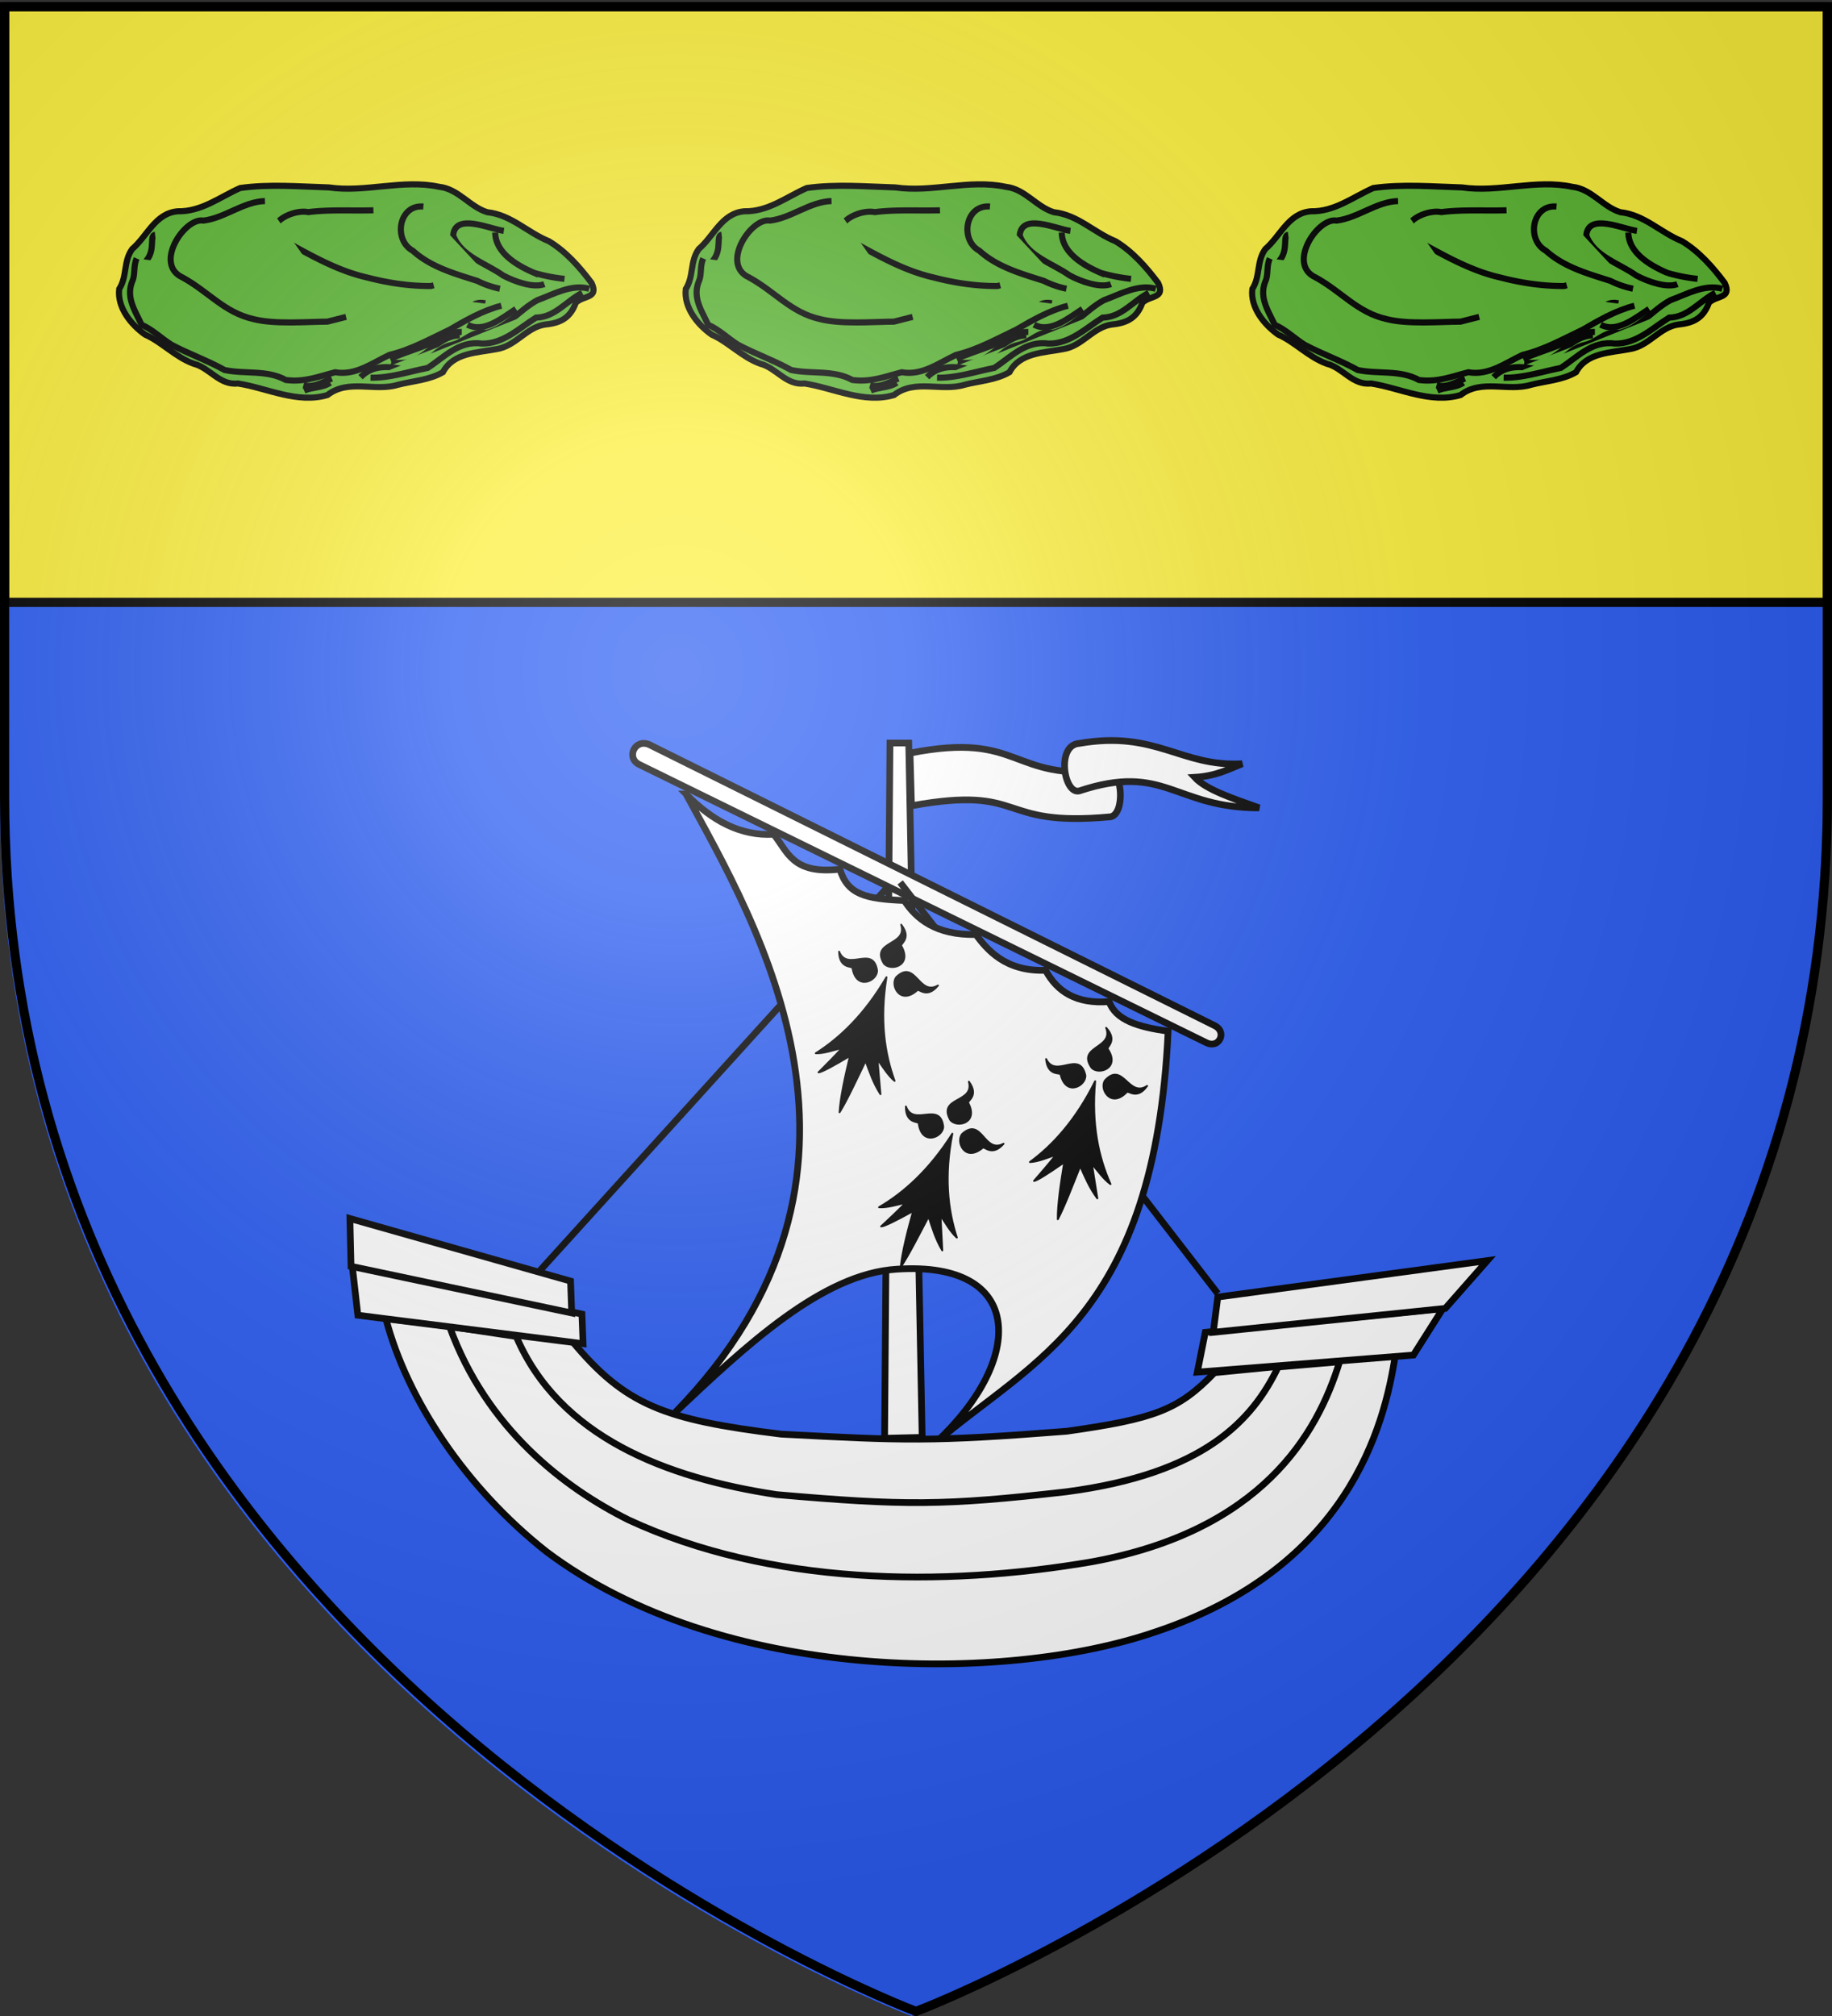<svg xmlns="http://www.w3.org/2000/svg" xmlns:xlink="http://www.w3.org/1999/xlink" width="600" height="660" version="1.0"><rect width="100%" height="100%" fill="#333333" stroke="none"/><desc>Flag of Canton of Valais (Wallis)</desc><defs><radialGradient xlink:href="#a" id="f" cx="221.445" cy="226.331" r="300" fx="221.445" fy="226.331" gradientTransform="matrix(1.353 0 0 1.349 -77.63 -85.747)" gradientUnits="userSpaceOnUse"/><linearGradient id="a"><stop offset="0" style="stop-color:white;stop-opacity:.314"/><stop offset=".19" style="stop-color:white;stop-opacity:.251"/><stop offset=".6" style="stop-color:#6b6b6b;stop-opacity:.125"/><stop offset="1" style="stop-color:black;stop-opacity:.125"/></linearGradient></defs><g style="display:inline"><path d="M298.5 660S597 547.68 597 262.228V3.676H0v258.552C0 547.68 298.5 660 298.5 660" style="fill:#2b5df2;fill-opacity:1;fill-rule:evenodd;stroke:none;stroke-width:1px;stroke-linecap:butt;stroke-linejoin:miter;stroke-opacity:1;display:inline"/><path d="M1.5 2.2h597v195H1.5z" style="opacity:1;fill:#fcef3c;fill-opacity:1;fill-rule:nonzero;stroke:#000;stroke-width:3;stroke-linecap:round;stroke-linejoin:bevel;stroke-miterlimit:4;stroke-dasharray:none;stroke-dashoffset:0;stroke-opacity:1"/></g><g style="display:inline"><g style="fill:#5ab532;stroke:#000;stroke-width:2.228;stroke-miterlimit:4;stroke-dasharray:none;stroke-opacity:1;display:inline"><g id="d" style="fill:#5ab532;stroke:#000;stroke-width:4.461;stroke-miterlimit:4;stroke-dasharray:none;stroke-opacity:1;display:inline"><path d="M725.55-126.51c2.04-16.107-12.59-26.095-22.355-36.2-10.48-9.845-8.733-26.097-19.189-35.462-8.582-7.328-11.939-14.784-8.91-25.634-1.6-7.898-12.22-12.147-1.1-18.477 13.76-4.484 28.512-8.064 43.034-7.054 16.366 3.818 33.608-.049 49.011 8.47 12.849 4.188 27.006-1.894 39.478 4.981 25.19 10.612 41.53 34.419 65.811 46.627 18.023 11.838 37.016 22.756 52.83 37.517 8.46 14.015 13.26 30.496 27.635 40.113 12.743 10.606 7.807 27.604 11.473 41.758.088 11.325-8.458 18.053-8.993 29.338-6.539 12.029-22.129 16.376-34.664 16.436-12.896-2.651-27.532.799-41.337-2.97-11.278-4.313-24.574 2.276-34.642-6.702-19.673-9.613-44.101-12.623-58.5-30.622-5.655-18.515-26.972-21.753-37.862-35.64-7.384-8.677-16.851-15.907-21.72-26.478z" style="fill:#5ab532;fill-opacity:1;stroke:#000;stroke-width:4.461;stroke-miterlimit:4;stroke-dasharray:none;stroke-opacity:1" transform="scale(-.448 .448)rotate(-35 832.795 1736.812)"/><path d="M730.906-155.609c13.095 9.517 9.967 29.082 20.768 38.91 2.804 2.274 5.747 4.413 8.992 6.016" style="fill:#5ab532;fill-opacity:1;stroke:#000;stroke-width:4.461;stroke-miterlimit:4;stroke-dasharray:none;stroke-opacity:1" transform="scale(-.448 .448)rotate(-35 832.795 1736.812)"/><path d="M762.835-112.329c-7.79-12.808-18.086-23.967-23.607-37.901-2.313-3.094-4.89-6.064-8.088-8.274" style="fill:#5ab532;fill-opacity:1;stroke:#000;stroke-width:4.461;stroke-miterlimit:4;stroke-dasharray:none;stroke-opacity:1" transform="scale(-.448 .448)rotate(-35 832.795 1736.812)"/><path d="M772.794-88.978c-2.103-13.078-13.118-18.901-23.863-23.376-12.024-7.898-7.943-24.282-16.955-33.869-7.337-7.874-5.695-17.18-16.105-22.16-10.088-11.424-10.084-27.963-16.727-40.889-7.206-10.327-13.64-24.173-26.212-28.52M803.637-60.212c-7.29-2.582-10.257-9.972-14.214-15.915M788.66-72.89c2.38 6.407 8.846 9.89 12.266 15.612" style="fill:#5ab532;fill-opacity:1;stroke:#000;stroke-width:4.461;stroke-miterlimit:4;stroke-dasharray:none;stroke-opacity:1" transform="scale(-.448 .448)rotate(-35 832.795 1736.812)"/><path d="M675.359-232.426c6.183 11.547 5.978 25.888 17.325 34.242 5.719 13.411 8.458 29.315 21.409 38.137 15.201 7.797 16.833 23.73 22.381 37.39 9.732 10.113 18.376 21.98 30.147 29.82M955.506-88.069c3.283 2.865-6.195 8.383-5.62 18.402.62 7.108-5.078 16.467-12.15 24.74-8.37 6.589-18.664 9.274-22.684 7.516-6.516-2.848-16.741-1.887-22.839-.406-11.971 5.206-17.314-7.826-22.23-13.373-10.894-4.107-22.492-7.533-33.38-4.667-10.974-3.468-5.92-17.165-16.852-18.428-7.148-10.698-20.306-11.838-27.576-22.662-6.1-10.547-12.81-18.002-16.303-29.832-12.524-2.072-18.506-14.023-25.371-24.345-4.443-10.048-19.306-15.702-15.069-28.676-1.165-2.707-3.667-4.562-6.297-5.678" style="fill:#5ab532;fill-opacity:1;stroke:#000;stroke-width:4.461;stroke-miterlimit:4;stroke-dasharray:none;stroke-opacity:1" transform="scale(-.448 .448)rotate(-35 832.795 1736.812)"/><path d="M718.433-190.793c9.284 10.84 15.495 24.243 20.865 35.921 7.96 13.945 14.762 28.267 25.512 40.404 6.991 12.116 11.565 26.827 25.237 33.167 8.299 9.679 14.076 18.885 26.28 25.335 15.776 1.726 26.869 13.726 40.852 19.703 14.399 1.47 27.918 5.327 42.28 7.144 9.142.467 17.945-1.186 26.41.582 5.312-3.085 11.11-5.684 15.729-9.462 3.886-3.18 6.938-7.194 8.162-13.036 1.073-5.124 5.659-9.015 6.879-15.131M708.35-194.956c4.428 10.975 9.012 28.1 22.396 29.706M748.322-236.64c9.867 5.024 36.754 9.503 28.426 24.008-13.484 9.29-31.317 2.867-46.537 3.007-9.507-1.091-23.885-5.134-28.47-12.128" style="fill:#5ab532;fill-opacity:1;stroke:#000;stroke-width:4.461;stroke-miterlimit:4;stroke-dasharray:none;stroke-opacity:1" transform="scale(-.448 .448)rotate(-35 832.795 1736.812)"/><path d="M752.767-231.988c-8.855 12.197-27.302 10.454-40.315 7.747a125.4 125.4 0 0 1-20.573-9.102M806.68-217.474c15.668 9.01 4.233 32.775-12.176 30.898-17.639 2.244-34.758-3.856-51.231-8.982-5.791-.837-11.462-2.472-16.832-4.793M835.04-194.271c12.746 9.515 26.453 17.702 38.27 28.42 12.737 5.756 23.773 31.408.844 27.094-21.46-2.385-43.247-4.377-63.471-12.63-14.771-5.5-29.028-12.558-41.848-21.684l-1.322-1.58" style="fill:#5ab532;fill-opacity:1;stroke:#000;stroke-width:4.461;stroke-miterlimit:4;stroke-dasharray:none;stroke-opacity:1" transform="scale(-.448 .448)rotate(-35 832.795 1736.812)"/><path d="M903.871-154.319c12.746 9.515 16.783 26.768 28.6 37.486 12.737 5.756 11.686 47.122-11.244 42.809-21.459-2.385-39.62 3.48-59.845-4.774-14.77-5.499-32.653-20.415-45.473-29.541l-9.18-10.645" style="fill:#5ab532;fill-opacity:1;stroke:#000;stroke-width:4.461;stroke-miterlimit:4;stroke-dasharray:none;stroke-opacity:1;display:inline" transform="scale(-.448 .448)rotate(-35 832.795 1736.812)"/></g></g><use xlink:href="#d" width="600" height="660" style="display:inline" transform="translate(185.555)"/><use xlink:href="#d" width="600" height="660" style="display:inline" transform="translate(371.11)"/><path d="m954.726 477.843 1.598-206.924h5.592l3.995 206.658z" style="opacity:1;fill:#fff;fill-opacity:1;stroke:#000;stroke-width:2;stroke-miterlimit:4;stroke-dasharray:none;stroke-opacity:1;display:inline" transform="matrix(1.1 0 0 1.1 -760.486 -54.758)"/><path d="m1050.573 360.128-168.908-82.822c-4.06-2.006-1.224-7.947 3.157-5.837l168.34 83.643c3.592 1.978 1.032 6.837-2.59 5.016z" style="opacity:1;fill:#fff;fill-opacity:1;stroke:#000;stroke-width:2;stroke-miterlimit:4;stroke-dasharray:none;stroke-opacity:1;display:inline" transform="matrix(1.1 0 0 1.1 -760.486 -54.758)"/><path d="m851.381 428.732 103.816-114.475M1053.914 434.757l-94.546-122.354" style="opacity:1;fill:none;fill-opacity:1;stroke:#000;stroke-width:2;stroke-miterlimit:4;stroke-dasharray:none;stroke-opacity:1;display:inline" transform="matrix(1.1 0 0 1.1 -760.486 -54.758)"/><path d="M895.605 286.1c7.71 7.953 16.26 12.542 26.098 11.983 4.17 5.061 5.49 12.023 19.707 10.386 2.274 7.538 7.7 8.86 19.175 9.321 3.49 5.367 9.387 10.371 21.304 10.12 3.287 4.356 8.633 11.064 20.773 10.652 3.41 6.32 9.117 10.09 18.908 9.321 1.967 5.46 8.542 7.57 17.576 8.789-3.962 84.972-40.277 97.67-69.24 122.503 26.918-25.008 26.424-54.165-11.452-51.665-22.37 1.327-45.273 23.032-66.045 42.61 69.183-70.917 24.1-145.507 3.196-184.02z" style="opacity:1;fill:#fff;fill-opacity:1;stroke:#000;stroke-width:2;stroke-miterlimit:4;stroke-dasharray:none;stroke-opacity:1;display:inline" transform="matrix(1.1 0 0 1.1 -760.486 -54.758)"/><path d="M963.936 265.457c34.65-6.275 24.834 6.527 59.322 3.277 4.165-.918 3.581-12.957-.252-13.763-30.21 3.305-25.848-11.81-59.503-5.195z" style="fill:#fff;fill-rule:evenodd;stroke:#000;stroke-width:2;stroke-linecap:butt;stroke-linejoin:miter;stroke-miterlimit:4" transform="matrix(1.1 0 0 1.1 -761.808 -28.208)"/><path d="M1067.452 266.082c-25.219.062-28.046-13.509-53.538-5.05-4.549 1.23-7.054-13.7 0-14.142 22.877-3.953 30.342 7.114 48.488 6.06-4.16 1.665-7.751 3.653-14.143 4.041 3.436 3.714 11.533 6.352 19.193 9.091z" style="fill:#fff;fill-rule:evenodd;stroke:#000;stroke-width:2;stroke-linecap:butt;stroke-linejoin:miter;stroke-miterlimit:4" transform="matrix(1.1 0 0 1.1 -761.808 -28.208)"/><path d="M806.217 442.178c6.336 24.132 23.83 50.504 47.91 69.461 52.023 39.052 136.277 39.127 180.804 23.968 57.775-19.073 68.616-61.288 71.857-82.571l-53.857 5.285c-10.683 11.133-17.96 13.747-44 17.429-40.648 3.181-48.157 2.794-85 .857-34.988-4.3-46.442-8.661-62.286-27.714z" style="fill:#fff;fill-rule:evenodd;stroke:#000;stroke-width:2;stroke-linecap:butt;stroke-linejoin:miter;stroke-miterlimit:4" transform="matrix(1.1 0 0 1.1 -760.486 -54.758)"/><path d="M825.182 444.55c11.078 30.565 34.329 48.118 53.329 57.593 41.863 19.409 93.266 20.13 138.132 12.421 50.324-9.25 66.922-37.875 73.55-59.496l-18.297 1.56c-7.635 15.874-22.024 31.747-62.965 37.122-36.584 4.197-48.495 4.15-86.355.857-32.955-4.977-64.73-17.179-77.525-47.069z" style="fill:#fff;fill-rule:evenodd;stroke:#000;stroke-width:2;stroke-linecap:butt;stroke-linejoin:miter;stroke-miterlimit:4" transform="matrix(1.1 0 0 1.1 -760.486 -54.758)"/><path d="m797.898 441.221 67.056 8.467-.338-8.805-68.41-14.563z" style="opacity:1;fill:#fff;fill-opacity:1;stroke:#000;stroke-width:2;stroke-miterlimit:4;stroke-dasharray:none;stroke-opacity:1" transform="matrix(1.1 0 0 1.1 -760.486 -54.758)"/><path d="m795.866 426.659-.338-14.224 65.701 18.626.339 9.483zM1047.834 458.155l64.347-5.08 8.805-13.886-70.781 7.112z" style="opacity:1;fill:#fff;fill-opacity:1;stroke:#000;stroke-width:2;stroke-miterlimit:4;stroke-dasharray:none;stroke-opacity:1" transform="matrix(1.1 0 0 1.1 -760.486 -54.758)"/><path d="m1052.576 446.301 1.354-10.498 80.264-10.838-12.53 14.224z" style="opacity:1;fill:#fff;fill-opacity:1;stroke:#000;stroke-width:2;stroke-miterlimit:4;stroke-dasharray:none;stroke-opacity:1" transform="matrix(1.1 0 0 1.1 -760.486 -54.758)"/><g style="display:inline"><g id="e" style="fill:#000;fill-opacity:1"><path d="M377.128 135.622c-14.101 70.111-40.388 119.752-68.944 155.439 11.87-3.562 25.215-13.69 38.117-22.55-7.89 18.385-15.78 34.445-23.671 50.668 4.71-1.748 19.66-18.122 39.965-42.146 3.183 33.027 7.487 70.222 13.917 92.616 5.119-22.358 8.906-59.364 12.969-93.342 12.24 15.194 24.13 30.565 40.692 43.598l-23.253-52.318c12.007 8.398 25.275 19.515 38.007 24.2-30.189-37.467-55.61-86.046-67.799-156.165M319.723 139.698c-1.296-4.078-19.538 8.975-29.595-18.388 23.992 27.584 48.78-29.041 68.834 8.941 6.189 15.671-20.922 42.86-39.239 9.447" style="fill:#000;fill-opacity:1;fill-rule:evenodd;stroke:#000;stroke-width:3;stroke-linecap:round;stroke-linejoin:round;stroke-miterlimit:4;stroke-dasharray:none;stroke-opacity:1" transform="scale(.2)rotate(19 -3459.76 4078.12)"/><path d="M431.716 139.348c1.296-4.078 19.537 8.975 29.595-18.387-23.992 27.584-48.78-29.042-68.834 8.94-6.189 15.671 20.922 42.861 39.239 9.447M383.382 79.375c-3.697-2.154 13.021-17.11-11.488-32.894 21.686 29.431-38.984 41.27-6.29 69.127 13.943 9.458 46.392-11.069 17.778-36.233" style="fill:#000;fill-opacity:1;fill-rule:evenodd;stroke:#000;stroke-width:3;stroke-linecap:round;stroke-linejoin:round;stroke-miterlimit:4;stroke-dasharray:none;stroke-opacity:1;display:inline" transform="scale(.2)rotate(19 -3459.76 4078.12)"/></g></g><use xlink:href="#e" width="600" height="660" transform="rotate(2 -1166.367 963.702)"/><use xlink:href="#e" width="600" height="660" transform="rotate(-4 812.18 -641.677)"/></g><g style="display:inline"><path d="M300 658.5s298.5-112.32 298.5-397.772V2.176H1.5v258.552C1.5 546.18 300 658.5 300 658.5" style="opacity:1;fill:url(#f);fill-opacity:1;fill-rule:evenodd;stroke:none;stroke-width:1px;stroke-linecap:butt;stroke-linejoin:miter;stroke-opacity:1"/></g><g style="display:inline"><path d="M300 658.5S1.5 546.18 1.5 260.728V2.176h597v258.552C598.5 546.18 300 658.5 300 658.5z" style="opacity:1;fill:none;fill-opacity:1;fill-rule:evenodd;stroke:#000;stroke-width:3;stroke-linecap:butt;stroke-linejoin:miter;stroke-miterlimit:4;stroke-dasharray:none;stroke-opacity:1"/></g></svg>